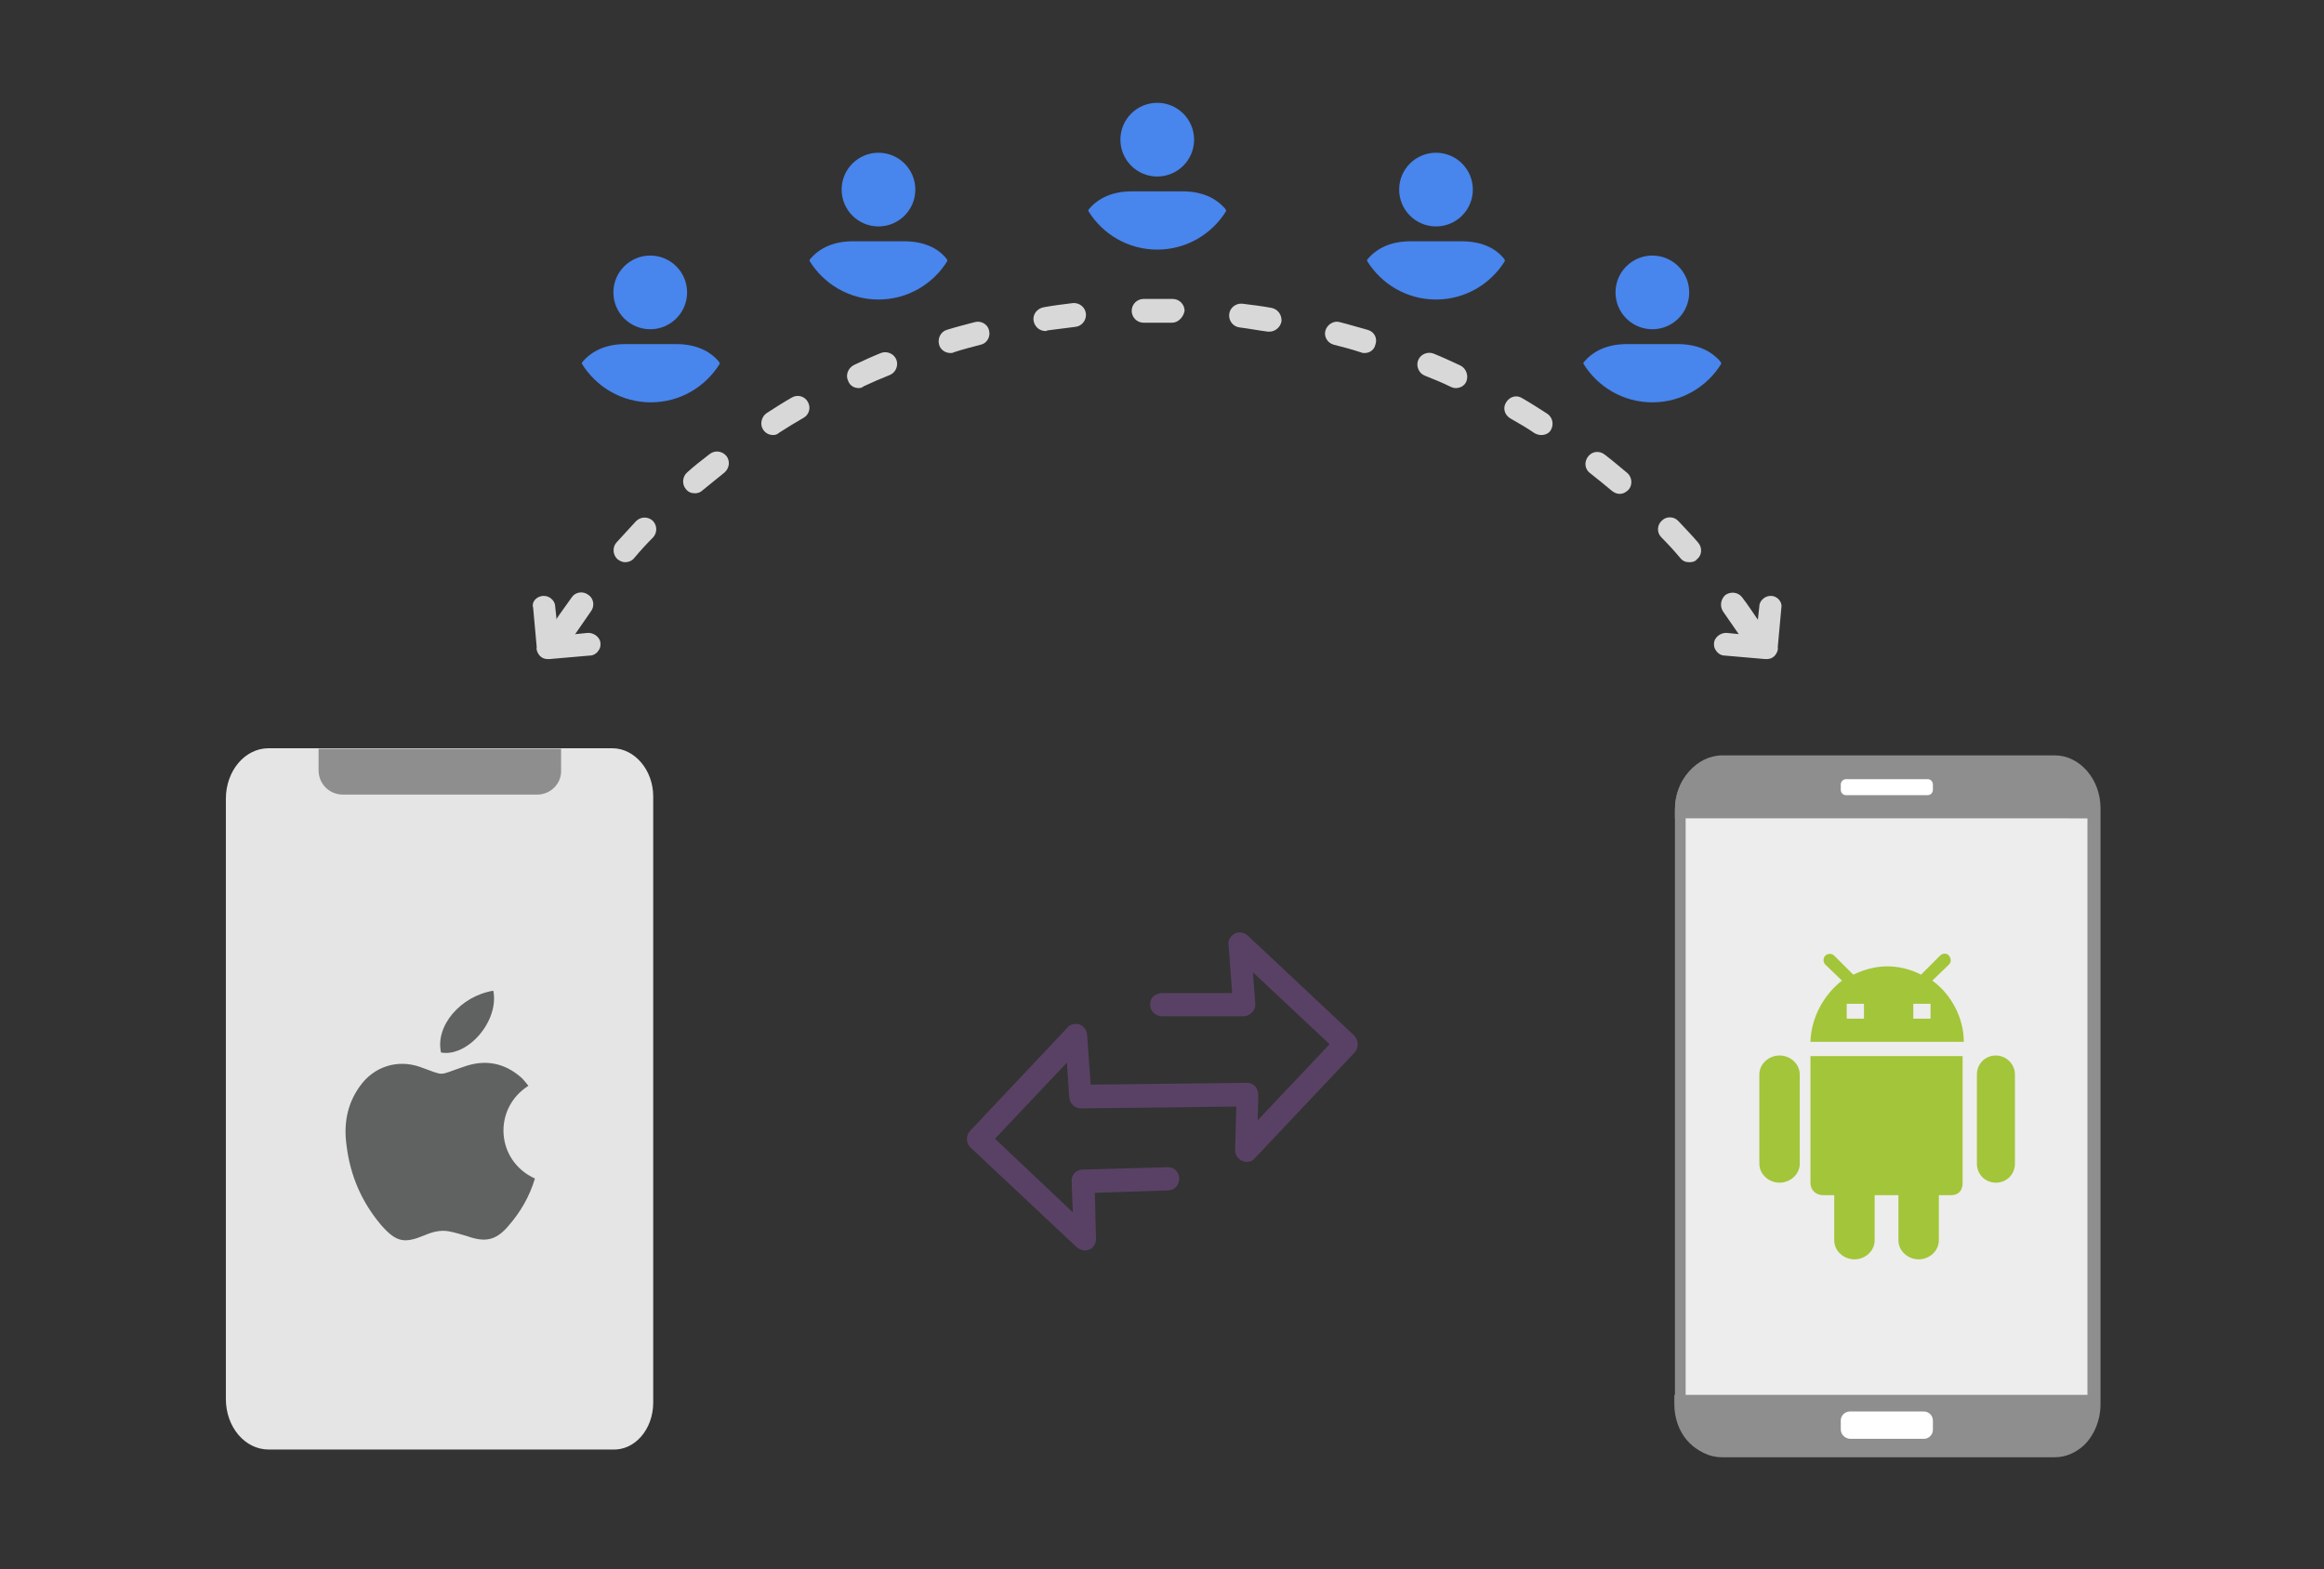 <?xml version="1.0" encoding="utf-8"?>
<!-- Generator: Adobe Illustrator 23.0.6, SVG Export Plug-In . SVG Version: 6.00 Build 0)  -->
<svg version="1.1" id="Layer_1" xmlns="http://www.w3.org/2000/svg" xmlns:xlink="http://www.w3.org/1999/xlink" x="0px" y="0px"
	 viewBox="0 0 391 264" style="enable-background:new 0 0 391 264;" xml:space="preserve">
<rect x="0" y="0" width="391" height="264" fill="#333333" stroke="none"/>
<style type="text/css">
	.st0{fill:#4885ED;}
	.st1{fill:#E5E5E5;}
	.st2{fill:#FFFFFF;}
	.st3{fill:#594165;}
	.st4{fill:#FBBB00;}
	.st5{fill:#518EF8;}
	.st6{fill:#28B446;}
	.st7{fill:#F14336;}
	.st8{fill:#FFA000;}
	.st9{fill:#FFCA28;}
	.st10{fill:#F7F7F7;}
	.st11{fill-rule:evenodd;clip-rule:evenodd;}
	.st12{fill-rule:evenodd;clip-rule:evenodd;fill:#3FBDCF;}
	.st13{fill-rule:evenodd;clip-rule:evenodd;fill:#FFFFFF;}
	.st14{opacity:0.9;fill:#FFFFFF;}
	.st15{fill:#F7F7F7;stroke:#594165;stroke-width:4;stroke-miterlimit:10;}
	.st16{fill:#E0412F;}
	.st17{fill-rule:evenodd;clip-rule:evenodd;fill:#606161;}
	.st18{fill:none;stroke:#58ABF4;stroke-width:0.25;stroke-miterlimit:10;}
	.st19{fill:#036EB1;}
	.st20{fill:#A4C639;}
	.st21{fill:none;stroke:#E0412F;stroke-miterlimit:10;}
	.st22{fill:#046DB2;}
	.st23{fill-rule:evenodd;clip-rule:evenodd;fill:#528FF5;}
	.st24{fill-rule:evenodd;clip-rule:evenodd;fill:#417BE6;}
	.st25{fill-rule:evenodd;clip-rule:evenodd;fill:#4881E8;}
	.st26{fill-rule:evenodd;clip-rule:evenodd;fill:#FBC013;}
	.st27{fill:#DF871E;}
	.st28{fill:#B6B6B6;}
	.st29{fill:#8C5BA4;}
	.st30{fill:#8DC652;}
	.st31{fill:#497FC1;}
	.st32{fill:#919191;}
	.st33{fill-rule:evenodd;clip-rule:evenodd;fill:#8E8E8E;}
	.st34{fill:#8E8E8E;}
	.st35{fill:#EB3D01;}
	.st36{fill:#F57F20;}
	.st37{fill:#ED7E01;}
	.st38{fill-rule:evenodd;clip-rule:evenodd;fill:#046DB2;}
	.st39{fill:#E0E2E2;}
	.st40{fill:#47D86F;}
	.st41{fill:#4FC9F8;}
	.st42{fill:#FF9327;}
	.st43{fill:#C9C8C4;}
	.st44{fill:#9A9A9A;}
	.st45{fill:#F2F2F2;}
	.st46{fill:#D32E2A;}
	.st47{fill:#A3C53A;}
	.st48{fill:#D6D8D7;}
	.st49{fill:#3A5BBC;}
	.st50{fill:url(#SVGID_43_);}
	.st51{fill:url(#SVGID_44_);}
	.st52{fill:url(#SVGID_45_);}
	.st53{fill:url(#SVGID_46_);}
	.st54{fill:#FFE168;}
	.st55{fill:#006699;}
	.st56{fill:#F4AE01;}
	.st57{fill:#DD191F;}
	.st58{fill:#323232;}
	.st59{fill:#CDCCCA;}
	.st60{fill:#5199F0;}
	.st61{fill:#791BCC;}
	.st62{fill:#C71D2E;}
	.st63{fill:#32DAC4;}
	.st64{fill:#3C5A99;}
	.st65{fill:#FCB714;}
	.st66{fill:#F06415;}
	.st67{fill:#BDCF31;}
	.st68{fill:#00A1E0;}
	.st69{fill:#00A1E3;}
	.st70{fill:#7AAD3E;}
	.st71{fill:#A50034;}
	.st72{fill:#6B6B6B;}
	.st73{fill:#005DAA;}
	.st74{fill:#EB0028;}
	.st75{fill:#888B8D;}
	.st76{fill:#0C4DA2;}
	.st77{fill:#00BFFF;}
	.st78{fill-rule:evenodd;clip-rule:evenodd;fill:#E81123;}
	.st79{fill:#FF6700;}
	.st80{fill:#00BFFE;}
	.st81{fill:#C4C4C4;}
	.st82{fill:url(#SVGID_47_);}
	.st83{fill:url(#SVGID_48_);}
	.st84{fill:url(#SVGID_49_);}
	.st85{fill:url(#SVGID_50_);}
	.st86{fill:#E5E5E5;stroke:#8E8E8E;stroke-width:2;stroke-miterlimit:10;}
	.st87{fill-rule:evenodd;clip-rule:evenodd;fill:#594165;}
	.st88{fill-rule:evenodd;clip-rule:evenodd;fill:#D4D4D4;}
	.st89{fill-rule:evenodd;clip-rule:evenodd;fill:#3669D6;}
	.st90{fill-rule:evenodd;clip-rule:evenodd;fill:#3A81F4;}
	.st91{fill-rule:evenodd;clip-rule:evenodd;fill:#FAFAFA;}
	.st92{fill-rule:evenodd;clip-rule:evenodd;fill:#E0E0E0;}
	.st93{fill:url(#SVGID_59_);}
	.st94{opacity:0.2;fill:#56C7DA;enable-background:new    ;}
	.st95{fill:url(#SVGID_60_);}
	.st96{fill:url(#SVGID_61_);}
	.st97{fill:url(#SVGID_62_);}
	.st98{fill:url(#SVGID_63_);}
	.st99{fill:url(#SVGID_64_);}
	.st100{fill:#FCFCFC;enable-background:new    ;}
	.st101{enable-background:new    ;}
	.st102{fill:#5A5A5A;}
	.st103{fill:#D8D8D8;enable-background:new    ;}
	.st104{fill:#E9574E;}
	.st105{fill:none;stroke:#D8D8D8;stroke-width:0.75;stroke-miterlimit:10;enable-background:new    ;}
	.st106{fill:#E9574E;stroke:#E9574E;stroke-width:0.75;stroke-miterlimit:10;enable-background:new    ;}
	.st107{fill:#E0E0E0;}
	.st108{fill:#537ABD;}
	.st109{fill:#2EB672;}
	.st110{fill:#FED14B;}
	.st111{fill:#28CD7E;}
	.st112{fill:#CECECE;}
	.st113{fill-rule:evenodd;clip-rule:evenodd;fill:#FF9D17;}
	.st114{fill:#FFFFFF;stroke:#FFFFFF;stroke-miterlimit:10;}
	.st115{fill:#249FBD;}
	.st116{fill:#D62C5D;}
	.st117{fill:#FFB62B;}
	.st118{fill:#2F63AD;}
	.st119{fill:#4C368B;}
	.st120{fill:none;stroke:#4885ED;stroke-width:7.8;stroke-miterlimit:10;}
	.st121{fill:none;stroke:#FFFFFF;stroke-width:7.8;stroke-miterlimit:10;}
	.st122{fill:#594165;stroke:#FFFFFF;stroke-width:0.5;stroke-miterlimit:10;}
	.st123{fill-rule:evenodd;clip-rule:evenodd;fill:#2F63AD;}
	.st124{fill:none;stroke:#594165;stroke-width:4;stroke-linecap:round;stroke-miterlimit:10;}
	.st125{fill:none;stroke:#594165;stroke-width:4;stroke-linecap:round;stroke-miterlimit:10;stroke-dasharray:4.843,11.624;}
	.st126{fill:none;stroke:#594165;stroke-width:4;stroke-linecap:round;stroke-miterlimit:10;stroke-dasharray:4.825,11.58;}
	.st127{fill:#D8D8D8;}
	.st128{fill:#EDEDED;}
	.st129{fill:url(#SVGID_65_);}
	.st130{fill:url(#SVGID_66_);}
	.st131{fill:url(#SVGID_67_);}
	.st132{fill:url(#SVGID_68_);}
	.st133{fill:url(#SVGID_69_);}
	.st134{fill:url(#SVGID_70_);}
	.st135{fill:url(#SVGID_71_);}
	.st136{fill:url(#SVGID_72_);}
	.st137{fill:url(#SVGID_73_);}
	.st138{fill:url(#SVGID_74_);}
	.st139{fill:url(#SVGID_75_);}
	.st140{fill:url(#SVGID_76_);}
	.st141{fill:#F6961C;}
	.st142{fill-rule:evenodd;clip-rule:evenodd;fill:#4885ED;}
	.st143{opacity:0.5;}
	.st144{fill-rule:evenodd;clip-rule:evenodd;fill:#FFB62B;}
	.st145{fill:url(#SVGID_77_);}
	.st146{fill:url(#SVGID_78_);}
	.st147{fill:url(#SVGID_79_);}
	.st148{fill:url(#SVGID_80_);}
	.st149{fill:url(#SVGID_81_);}
	.st150{fill:url(#SVGID_82_);}
	.st151{fill:url(#SVGID_83_);}
	.st152{fill:url(#SVGID_84_);}
	.st153{fill:url(#SVGID_85_);}
	.st154{fill:url(#SVGID_86_);}
	.st155{fill:url(#SVGID_87_);}
	.st156{fill:url(#SVGID_88_);}
</style>
<g>
	<g>
		<circle class="st0" cx="194.7" cy="23.5" r="6.2"/>
		<path class="st0" d="M199,32.2h-8.6c-3.2,0-5.6,1.1-7.2,3c-0.1,0.1-0.1,0.2-0.1,0.3c2.4,3.9,6.7,6.5,11.6,6.5s9.2-2.6,11.6-6.5
			c0-0.1-0.1-0.2-0.1-0.3C204.6,33.3,202.2,32.2,199,32.2z"/>
	</g>
	<g>
		<circle class="st0" cx="147.8" cy="31.9" r="6.2"/>
		<path class="st0" d="M152.1,40.6h-8.6c-3.2,0-5.6,1.1-7.2,3c-0.1,0.1-0.1,0.2-0.1,0.3c2.4,3.9,6.7,6.5,11.6,6.5s9.2-2.6,11.6-6.5
			c0-0.1-0.1-0.2-0.1-0.3C157.8,41.7,155.4,40.6,152.1,40.6z"/>
	</g>
	<g>
		<path class="st127" d="M294.3,107.7c-0.6,0-1.3-0.3-1.7-0.9c-0.9-1.3-1.8-2.6-2.7-3.9c-0.6-0.9-0.4-2.1,0.4-2.8
			c0.9-0.6,2.1-0.5,2.8,0.4c1,1.3,1.9,2.7,2.8,4c0.6,0.9,0.4,2.2-0.6,2.8C295,107.6,294.7,107.7,294.3,107.7z M95.1,107.6
			c-0.4,0-0.8-0.1-1.1-0.3c-0.9-0.6-1.2-1.9-0.6-2.8c0.9-1.4,1.9-2.7,2.8-4c0.6-0.9,1.9-1.1,2.8-0.4c0.9,0.6,1.1,1.9,0.4,2.8
			c-0.9,1.3-1.8,2.6-2.7,3.9C96.4,107.3,95.8,107.6,95.1,107.6z M284.2,94.6c-0.6,0-1.1-0.2-1.5-0.7c-1-1.2-2.1-2.4-3.2-3.5
			c-0.8-0.8-0.7-2.1,0.1-2.8c0.8-0.8,2.1-0.7,2.8,0.1c1.1,1.2,2.3,2.4,3.3,3.6c0.7,0.8,0.7,2.1-0.2,2.8
			C285.2,94.5,284.7,94.6,284.2,94.6z M105.2,94.6c-0.5,0-0.9-0.2-1.3-0.5c-0.8-0.7-0.9-2-0.2-2.8c1.1-1.2,2.2-2.4,3.3-3.6
			c0.8-0.8,2-0.8,2.8-0.1c0.8,0.8,0.8,2,0.1,2.8c-1.1,1.1-2.2,2.3-3.2,3.5C106.3,94.4,105.7,94.6,105.2,94.6z M272.5,83.1
			c-0.5,0-0.9-0.2-1.3-0.5c-1.2-1-2.4-2-3.7-3c-0.9-0.7-1-1.9-0.3-2.8c0.7-0.9,1.9-1,2.8-0.3c1.3,1,2.6,2.1,3.8,3.1
			c0.8,0.7,0.9,2,0.2,2.8C273.6,82.8,273.1,83.1,272.5,83.1z M116.9,83c-0.6,0-1.1-0.2-1.5-0.7c-0.7-0.8-0.6-2.1,0.2-2.8
			c1.2-1.1,2.5-2.1,3.8-3.1c0.9-0.7,2.1-0.5,2.8,0.3c0.7,0.9,0.5,2.1-0.3,2.8c-1.2,1-2.5,2-3.7,3C117.8,82.9,117.3,83,116.9,83z
			 M259.3,73.2c-0.4,0-0.7-0.1-1.1-0.3c-1.3-0.9-2.7-1.7-4.1-2.5c-1-0.6-1.3-1.8-0.7-2.7c0.6-1,1.8-1.3,2.7-0.7
			c1.4,0.8,2.8,1.7,4.2,2.6c0.9,0.6,1.2,1.8,0.6,2.8C260.6,72.9,260,73.2,259.3,73.2z M130.1,73.2c-0.7,0-1.3-0.3-1.7-0.9
			c-0.6-0.9-0.3-2.2,0.6-2.8c1.4-0.9,2.8-1.8,4.2-2.6c1-0.6,2.2-0.2,2.7,0.7c0.6,1,0.2,2.2-0.7,2.7c-1.4,0.8-2.7,1.6-4.1,2.5
			C130.8,73.1,130.4,73.2,130.1,73.2z M244.9,65.3c-0.3,0-0.6-0.1-0.8-0.2c-1.4-0.7-2.9-1.3-4.4-1.9c-1-0.4-1.5-1.6-1.1-2.6
			s1.6-1.5,2.6-1.1c1.5,0.6,3,1.3,4.5,2c1,0.5,1.4,1.7,1,2.7C246.4,64.9,245.7,65.3,244.9,65.3z M144.5,65.3c-0.8,0-1.5-0.4-1.8-1.2
			c-0.5-1,0-2.2,1-2.7c1.5-0.7,3-1.4,4.5-2c1-0.4,2.2,0.1,2.6,1.1c0.4,1-0.1,2.2-1.1,2.6c-1.5,0.6-2.9,1.2-4.4,1.9
			C145.1,65.2,144.8,65.3,144.5,65.3z M229.6,59.4c-0.2,0-0.4,0-0.6-0.1c-1.5-0.5-3-0.9-4.6-1.3c-1.1-0.3-1.7-1.4-1.4-2.4
			s1.4-1.7,2.4-1.4c1.6,0.4,3.2,0.9,4.7,1.3c1.1,0.3,1.7,1.4,1.3,2.5C231.2,58.9,230.4,59.4,229.6,59.4z M159.9,59.4
			c-0.9,0-1.7-0.6-1.9-1.4c-0.3-1.1,0.3-2.2,1.3-2.5c1.6-0.5,3.2-0.9,4.7-1.3c1.1-0.3,2.2,0.4,2.4,1.4c0.3,1.1-0.4,2.2-1.4,2.4
			c-1.5,0.4-3.1,0.8-4.6,1.3C160.3,59.4,160.1,59.4,159.9,59.4z M213.6,55.8c-0.1,0-0.2,0-0.3,0c-1.6-0.2-3.1-0.5-4.7-0.7
			c-1.1-0.1-1.9-1.1-1.8-2.2c0.1-1.1,1.1-1.9,2.2-1.8c1.6,0.2,3.3,0.4,4.9,0.7c1.1,0.2,1.8,1.2,1.7,2.3
			C215.4,55.1,214.5,55.8,213.6,55.8z M175.9,55.7c-1,0-1.8-0.7-2-1.7c-0.2-1.1,0.6-2.1,1.7-2.3c1.6-0.3,3.3-0.5,4.9-0.7
			c1.1-0.1,2.1,0.7,2.2,1.8c0.1,1.1-0.7,2.1-1.8,2.2c-1.6,0.2-3.2,0.4-4.7,0.6C176.1,55.7,176,55.7,175.9,55.7z M197.2,54.3
			C197.1,54.3,197.1,54.3,197.2,54.3c-1.6,0-3.2,0-4.8,0c-1.1,0-2-0.9-2-2c0-1.1,0.9-2,2-2c1.6,0,3.3,0,4.9,0c1.1,0,2,0.9,2,2
			C199.1,53.4,198.2,54.3,197.2,54.3z"/>
	</g>
	<path class="st127" d="M298.3,100.3c-0.5-0.1-1.1,0-1.6,0.4c-0.4,0.3-0.7,0.8-0.7,1.3l-0.4,3.7l0.5,0l-2.5,1.6l0-0.5l-3-0.3
		c-1-0.1-2,0.6-2.2,1.5c-0.1,0.6,0,1.1,0.4,1.6c0.3,0.4,0.8,0.7,1.3,0.7l6.9,0.6c0.1,0,0.2,0,0.2,0c0.6,0,1.1-0.2,1.5-0.7
		c0.3-0.4,0.5-0.9,0.4-1.3l0.6-6.6C299.9,101.4,299.2,100.5,298.3,100.3z"/>
	<path class="st127" d="M91.1,100.3c0.5-0.1,1.1,0,1.6,0.4c0.4,0.3,0.7,0.8,0.7,1.3l0.4,3.7l-0.5,0l2.5,1.6l0-0.5l3-0.3
		c1-0.1,2,0.6,2.2,1.5c0.1,0.6,0,1.1-0.4,1.6c-0.3,0.4-0.8,0.7-1.3,0.7l-6.9,0.6c-0.1,0-0.2,0-0.2,0c-0.6,0-1.1-0.2-1.5-0.7
		c-0.3-0.4-0.5-0.9-0.4-1.3l-0.6-6.6C89.4,101.4,90.1,100.5,91.1,100.3z"/>
	<g>
		<circle class="st0" cx="241.6" cy="31.9" r="6.2"/>
		<path class="st0" d="M245.9,40.6h-8.6c-3.2,0-5.6,1.1-7.2,3c-0.1,0.1-0.1,0.2-0.1,0.3c2.4,3.9,6.7,6.5,11.6,6.5s9.2-2.6,11.6-6.5
			c0-0.1-0.1-0.2-0.1-0.3C251.6,41.7,249.2,40.6,245.9,40.6z"/>
	</g>
	<g>
		<circle class="st0" cx="109.4" cy="49.2" r="6.2"/>
		<path class="st0" d="M113.8,57.9h-8.6c-3.2,0-5.6,1.1-7.2,3c-0.1,0.1-0.1,0.2-0.1,0.3c2.4,3.9,6.7,6.5,11.6,6.5
			c4.9,0,9.2-2.6,11.6-6.5c0-0.1-0.1-0.2-0.1-0.3C119.4,59,117,57.9,113.8,57.9z"/>
	</g>
	<g>
		<circle class="st0" cx="278" cy="49.2" r="6.2"/>
		<path class="st0" d="M282.3,57.9h-8.6c-3.2,0-5.6,1.1-7.2,3c-0.1,0.1-0.1,0.2-0.1,0.3c2.4,3.9,6.7,6.5,11.6,6.5s9.2-2.6,11.6-6.5
			c0-0.1-0.1-0.2-0.1-0.3C287.9,59,285.5,57.9,282.3,57.9z"/>
	</g>
	<g>
		<g>
			<g>
				<path class="st128" d="M352.3,236.4V136.1c0-4.4-3-7.9-6.6-7.9h0h-55.9c-3.9,0-7,3.8-7,8.3l0,0v99.4c0,4.6,3.1,8.4,7,8.4l0,0
					h6.9v0h49.1C349.3,244.3,352.3,240.8,352.3,236.4L352.3,236.4z"/>
				<path class="st34" d="M345.7,245.2C345.7,245.2,345.6,245.2,345.7,245.2h-50.1v0h-5.9c-4.4,0-7.9-4.2-7.9-9.4v-99.4
					c0-5.1,3.6-9.3,8-9.3h55.9c4.2,0,7.7,4,7.7,8.9v100.3c0,2.6-1,5.1-2.7,6.8C349.2,244.5,347.5,245.2,345.7,245.2z M297.5,243.3
					h48.1c1.3,0,2.5-0.5,3.5-1.5c1.3-1.3,2.1-3.3,2.1-5.4V136.1c0-3.8-2.5-7-5.7-7h-55.9c-3.3,0-6,3.3-6,7.4v99.4
					c0,4.1,2.7,7.4,6,7.4L297.5,243.3z"/>
			</g>
		</g>
		<g>
			<path class="st34" d="M353.1,137.7v-2c0-4.4-3-8-6.8-8h0h-57.3c-4,0-7.2,3.8-7.2,8.4v1.6H353.1z"/>
			<path class="st34" d="M353.1,236.8v-2.1h-71.4v1.6c0,4.7,3.2,8.5,7.2,8.5h7v0h50.4C350,244.8,353.1,241.3,353.1,236.8z"/>
		</g>
		<path class="st2" d="M309.7,132.9V132c0-0.5,0.4-0.9,0.9-0.9h13.7c0.5,0,0.9,0.4,0.9,0.9v0.9c0,0.5-0.4,0.9-0.9,0.9h-13.7
			C310.1,133.8,309.7,133.4,309.7,132.9z"/>
		<path class="st2" d="M309.7,240.5V239c0-0.8,0.7-1.5,1.5-1.5h12.5c0.8,0,1.5,0.7,1.5,1.5v1.6c0,0.8-0.7,1.5-1.5,1.5h-12.5
			C310.4,242,309.7,241.4,309.7,240.5z"/>
		<path class="st47" d="M304.8,177.7h25.4v21.4c0,1.2-0.7,2-1.9,2h-2.1v7.6c0,1.8-1.6,3.2-3.4,3.2c-1.8,0-3.4-1.4-3.4-3.2v-7.6h-4
			v7.6c0,1.8-1.6,3.2-3.4,3.2s-3.4-1.4-3.4-3.2v-7.6h-1.9c-1.2,0-2.1-0.9-2.1-2V177.7z M299.4,177.6c-1.8,0-3.4,1.4-3.4,3.2v15
			c0,1.8,1.6,3.2,3.4,3.2c1.8,0,3.4-1.4,3.4-3.2v-15C302.8,179,301.2,177.6,299.4,177.6z M335.8,177.6c-1.8,0-3.2,1.4-3.2,3.2v15
			c0,1.8,1.4,3.2,3.2,3.2c1.8,0,3.2-1.4,3.2-3.2v-15C339,179,337.5,177.6,335.8,177.6z M309.9,165l-2.8-2.7c-0.4-0.4-0.4-1.1,0-1.5
			s1.1-0.4,1.5,0l3.2,3.2c1.7-0.8,3.6-1.4,5.7-1.4c2,0,4,0.5,5.7,1.4l3.2-3.2c0.4-0.4,1.1-0.5,1.5,0c0.4,0.5,0.4,1.1,0,1.5l-2.8,2.7
			c3.2,2.3,5.3,6.3,5.3,10.3h-25.8C304.7,171.3,306.8,167.4,309.9,165z M321.9,171.4h2.9v-2.5h-2.9V171.4z M310.7,171.4h2.9v-2.5
			h-2.9v0V171.4L310.7,171.4z"/>
	</g>
	<g>
		<g>
			<path class="st1" d="M109.9,236v-102c0-4.4-3.1-8.1-6.9-8.1h0H45.2c-4,0-7.2,3.8-7.2,8.5l0,0v101c0,4.7,3.2,8.5,7.2,8.5l0,0h7.1
				v0H103C106.8,244.1,109.9,240.5,109.9,236L109.9,236z"/>
			<path class="st34" d="M94.4,129.8V126H53.6v3.6c0,2.3,1.8,4.1,4.1,4.1l0,0h4v0h28.7C92.6,133.7,94.4,131.9,94.4,129.8L94.4,129.8
				z"/>
		</g>
		<g>
			<g>
				<path class="st17" d="M88.9,182.7c-0.4-0.5-0.7-0.9-1.1-1.3c-2.9-2.6-6.2-3.2-9.8-1.9c-4.5,1.5-2.9,1.6-7.4,0
					c-3.8-1.3-7.7,0-10,3.2c-2.2,3-2.8,6.4-2.3,10c0.6,5,2.5,9.5,5.8,13.4c2.6,3,4,3.1,7.2,1.8c1.4-0.6,2.8-1,4.3-0.7
					c1,0.2,2,0.5,3,0.8c3.1,1.1,4.9,0.7,7-1.8c2-2.3,3.5-4.9,4.4-7.9C83.4,195.3,82.9,186.5,88.9,182.7z"/>
				<path class="st17" d="M83,166.7c-5.5,0.9-9.8,5.9-8.8,10.4C78.7,177.9,84,171.8,83,166.7z"/>
			</g>
		</g>
	</g>
	<path class="st3" d="M228.4,175.4L228.4,175.4c-0.1-0.5-0.3-0.9-0.6-1.2l-17.9-16.8c-0.8-0.7-2-0.7-2.7,0.1c-0.4,0.4-0.6,1-0.5,1.5
		l0.6,8.1l-11.8,0c-0.5,0-1,0.2-1.4,0.5c-0.4,0.4-0.6,0.8-0.6,1.4c0,1.1,0.8,1.9,1.9,2l13.8,0c0,0,0,0,0,0c0.5,0,1-0.2,1.4-0.6
		c0.4-0.4,0.6-0.8,0.6-1.4l-0.4-5.4l12.9,12.1l-12.1,12.8l0.1-4.3c0-0.5-0.2-1-0.5-1.4c-0.4-0.4-0.8-0.6-1.4-0.6l-26.3,0.3l-0.6-8.4
		c-0.1-1.1-1-1.9-2-1.8c-0.5,0-1,0.2-1.3,0.6l-16.4,17.4c-0.7,0.8-0.7,1.9,0,2.7l18,16.9c0.4,0.3,0.8,0.5,1.3,0.5
		c0.5,0,1.1-0.2,1.4-0.6c0.3-0.4,0.5-0.8,0.5-1.3l-0.2-7.8l12.3-0.4c1.1,0,1.9-0.9,1.9-2c0-0.5-0.2-1-0.6-1.4
		c-0.4-0.4-0.9-0.5-1.4-0.5l-14.3,0.4c-1,0-1.9,0.9-1.8,2l0.2,5.2l-13.1-12.4l12.1-12.8l0.4,5.9c0.1,1,0.9,1.8,2,1.8l26.1-0.3
		l-0.2,7.3c0,1.1,0.8,1.9,1.9,2c0.6,0,1.1-0.2,1.4-0.6l16.9-17.9C228.3,176.6,228.5,176,228.4,175.4z"/>
</g>
</svg>
